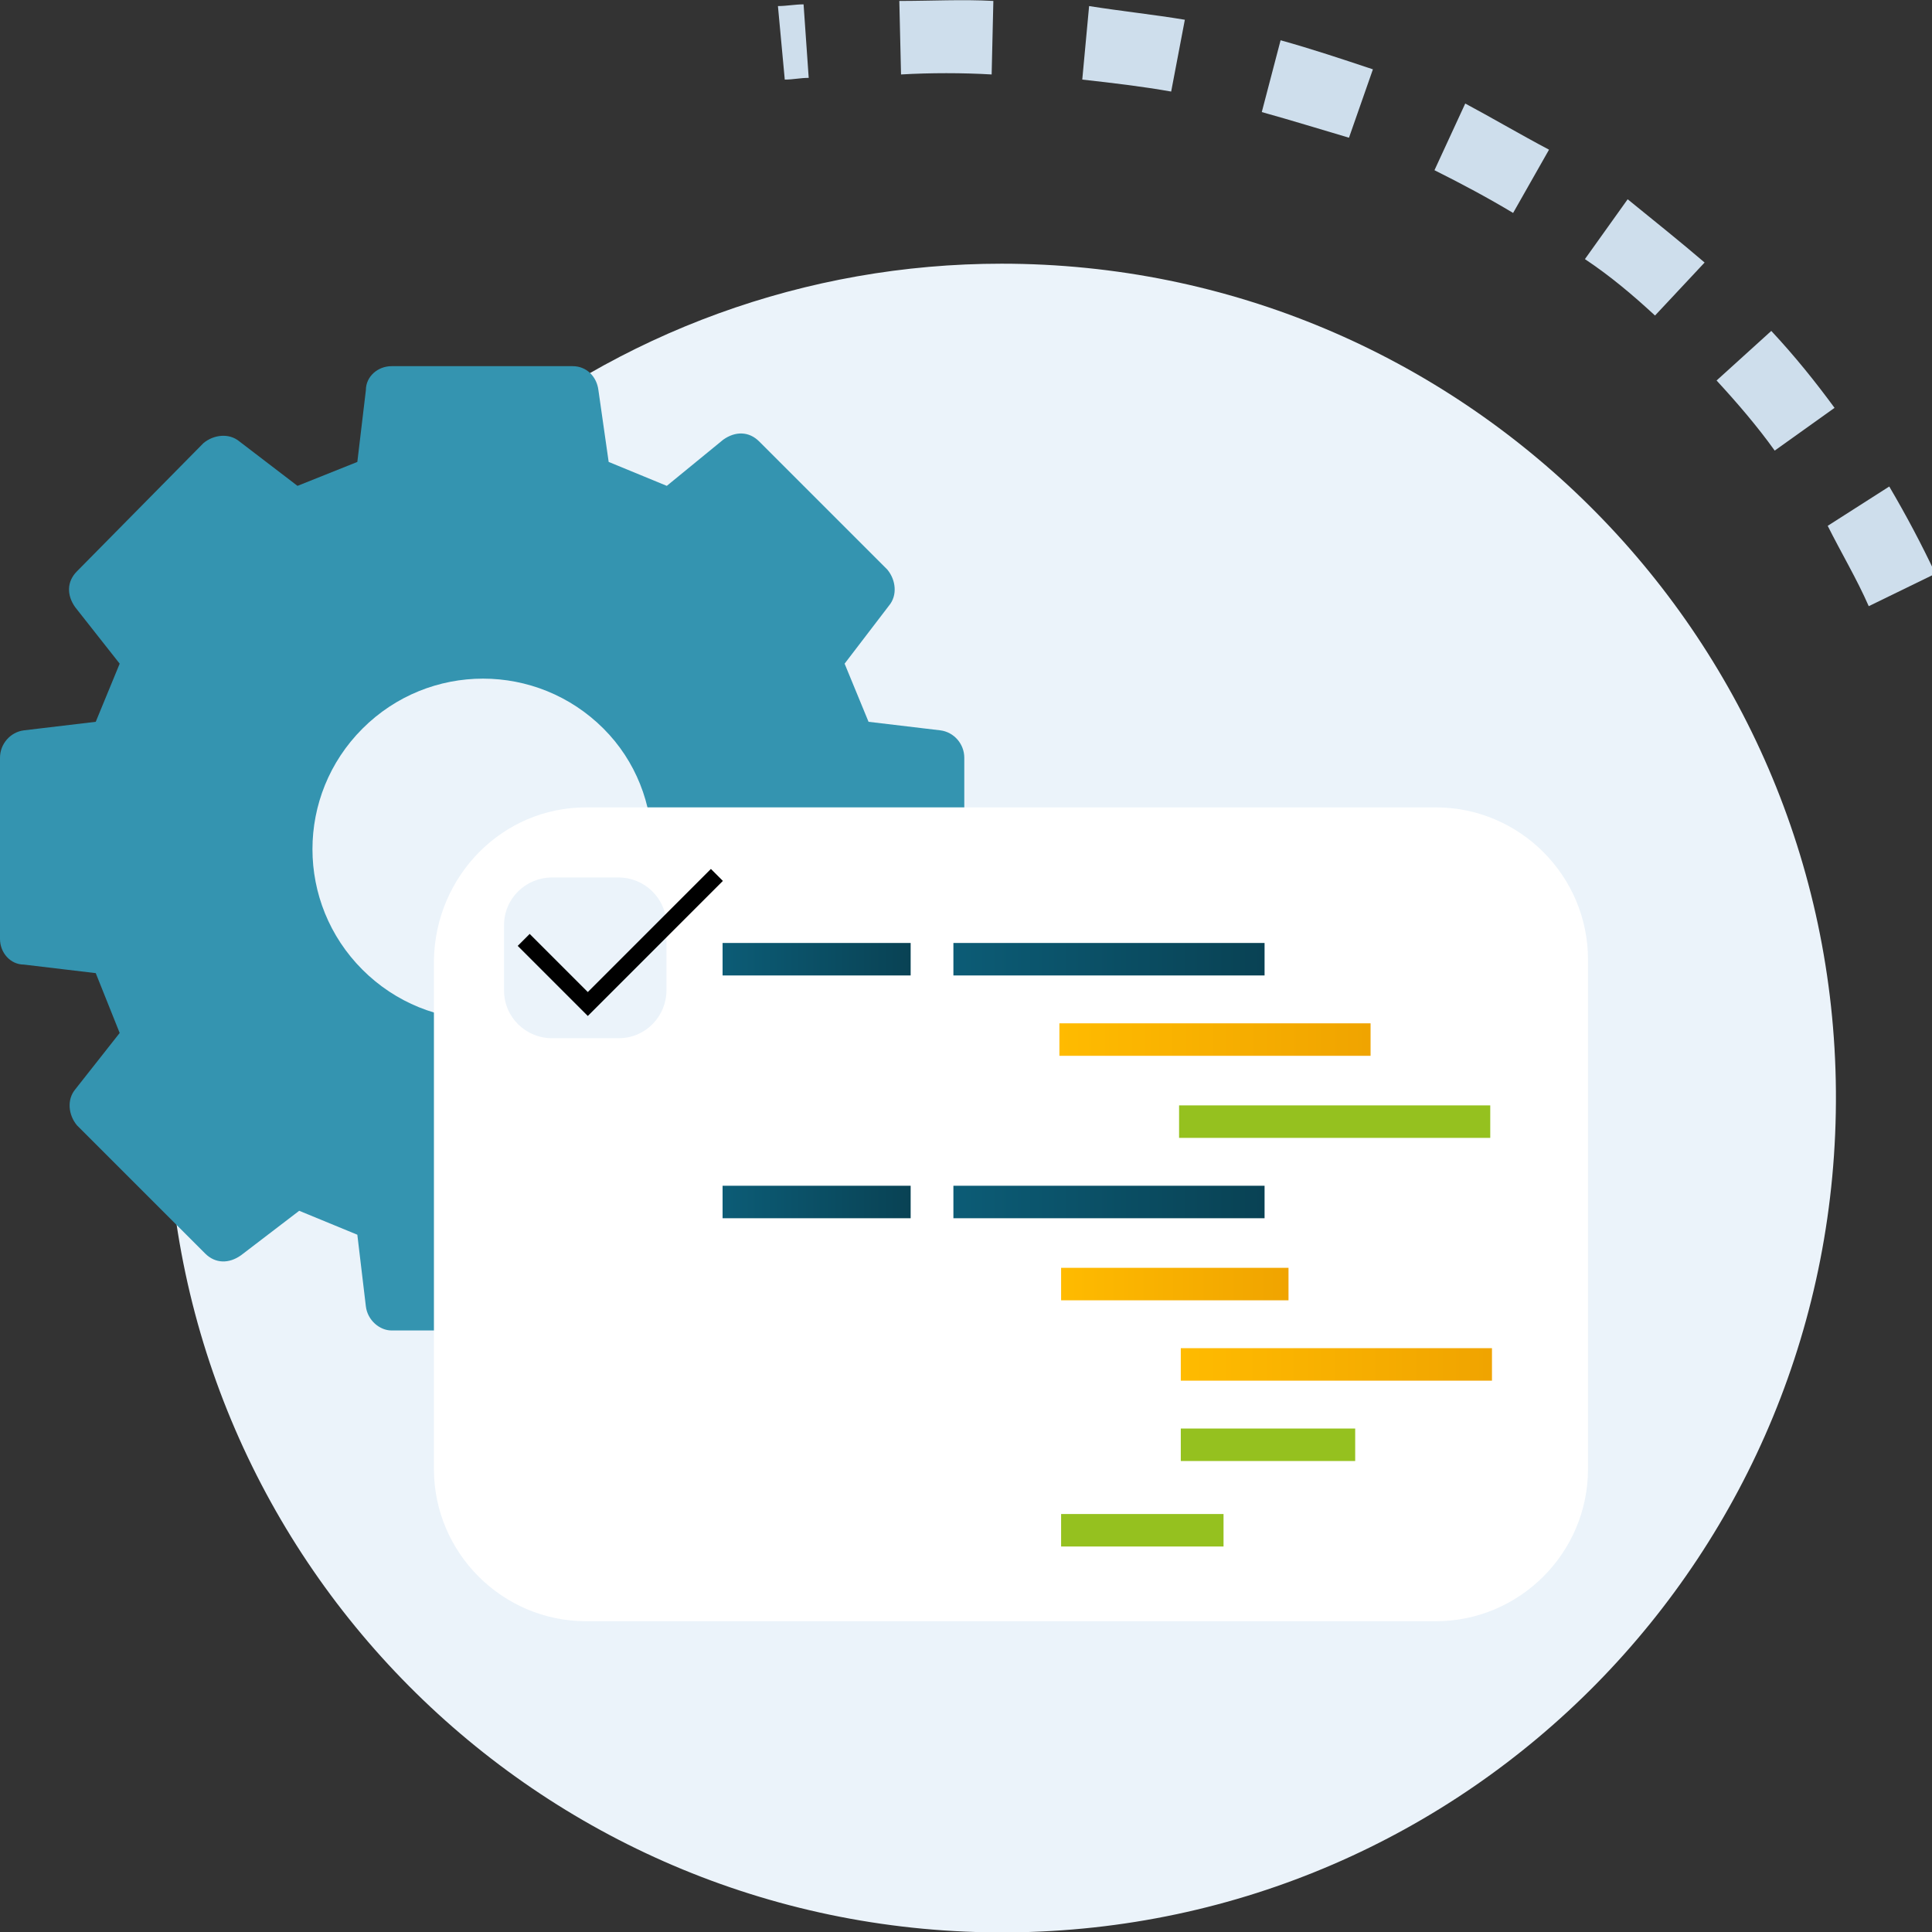 <?xml version="1.0" encoding="utf-8"?>
<!-- Generator: Adobe Illustrator 23.0.1, SVG Export Plug-In . SVG Version: 6.00 Build 0)  -->
<svg version="1.1" id="Layer_1" xmlns="http://www.w3.org/2000/svg" xmlns:xlink="http://www.w3.org/1999/xlink" x="0px" y="0px"
	 viewBox="0 0 113 113" style="enable-background:new 0 0 113 113;" xml:space="preserve">
<rect x="0" y="0" width="113" height="113" fill="#333333" stroke="none"/>
<style type="text/css">
	.st0{fill:#EBF3FA;}
	.st1{fill:url(#Path_5428_1_);}
	.st2{fill:#FFFFFF;}
	.st3{fill:url(#Rectangle_560_1_);}
	.st4{fill:url(#Rectangle_561_1_);}
	.st5{fill:url(#Rectangle_562_1_);}
	.st6{fill:#95C11F;}
	.st7{fill:url(#Rectangle_564_1_);}
	.st8{fill:url(#Rectangle_565_1_);}
	.st9{fill:url(#Rectangle_566_1_);}
	.st10{fill:url(#Rectangle_568_1_);}
	.st11{fill:#CEDEEC;}
</style>
<g id="Group_1109" transform="translate(-860 -1215.245)">
	<g id="Group_975" transform="translate(780.88 1199.268)">
		<path id="Path_5427" class="st0" d="M88.9,80.6c0.2,27,22.2,48.6,49.2,48.4s48.6-22.2,48.4-49.2c-0.2-26.8-22-48.4-48.8-48.4
			c-11.4,0-22.4,4-31.1,11.3C95.3,52.1,88.8,66,88.9,80.6z"/>
		<g id="glyph" transform="translate(79.12 37.594)">
			
				<radialGradient id="Path_5428_1_" cx="-884.372" cy="-177.895" r="0.5" gradientTransform="matrix(56.381 0 0 -56.375 49889.973 -17436.377)" gradientUnits="userSpaceOnUse">
				<stop  offset="0" style="stop-color:#39B4BD"/>
				<stop  offset="1" style="stop-color:#3494B0"/>
			</radialGradient>
			<path id="Path_5428" class="st1" d="M55,21.1l-4.2-0.5l-1.4-3.4l2.6-3.4c0.5-0.6,0.4-1.5-0.1-2.1l-7.5-7.5
				c-0.6-0.6-1.4-0.6-2.1-0.1L39,6.8l-3.4-1.4L35,1.2c-0.1-0.8-0.7-1.4-1.5-1.4H22.9c-0.8,0-1.5,0.6-1.5,1.4l-0.5,4.2l-3.5,1.4
				L14,4.2c-0.6-0.5-1.5-0.4-2.1,0.1l-7.4,7.5c-0.6,0.6-0.6,1.4-0.1,2.1L7,17.2l-1.4,3.4l-4.2,0.5C0.6,21.2,0,21.9,0,22.7v10.6
				c0,0.8,0.6,1.5,1.4,1.5l4.2,0.5L7,38.8l-2.6,3.3c-0.5,0.6-0.4,1.5,0.1,2.1l7.5,7.5c0.6,0.6,1.4,0.6,2.1,0.1l3.4-2.6l3.4,1.4
				l0.5,4.2c0.1,0.8,0.8,1.4,1.5,1.4h10.6c0.8,0,1.5-0.6,1.5-1.4l0.5-4.2l3.4-1.4l3.3,2.6c0.6,0.5,1.5,0.4,2.1-0.1l7.5-7.5
				c0.6-0.6,0.6-1.4,0.1-2.1l-2.5-3.3l1.4-3.4l4.2-0.6c0.8-0.1,1.4-0.8,1.4-1.5V22.7C56.4,21.9,55.8,21.2,55,21.1L55,21.1z
				 M35.3,35.1c-3.9,3.9-10.2,3.9-14.1,0s-3.9-10.2,0-14.1s10.2-3.9,14.1,0l0,0l0,0C39.1,24.8,39.1,31.1,35.3,35.1z"/>
		</g>
		<path id="Rectangle_559" class="st2" d="M113.4,63.2h49.7c4.9,0,8.9,4,8.9,8.9v29.8c0,4.9-4,8.9-8.9,8.9h-49.7
			c-4.9,0-8.9-4-8.9-8.9V72.1C104.6,67.2,108.5,63.2,113.4,63.2z"/>
		<g id="Group_974" transform="translate(121.383 71.33)">
			<g id="Group_973">
				
					<linearGradient id="Rectangle_560_1_" gradientUnits="userSpaceOnUse" x1="-903.57" y1="125.439" x2="-902.57" y2="125.439" gradientTransform="matrix(11.012 0 0 1.903 9950.11 -237.964)">
					<stop  offset="0" style="stop-color:#0C5C76"/>
					<stop  offset="1" style="stop-color:#094254"/>
				</linearGradient>
				<rect id="Rectangle_560" x="0" y="-0.2" class="st3" width="11" height="1.9"/>
				
					<linearGradient id="Rectangle_561_1_" gradientUnits="userSpaceOnUse" x1="-935.748" y1="125.439" x2="-934.748" y2="125.439" gradientTransform="matrix(18.152 0 0 1.903 16999.199 -237.964)">
					<stop  offset="0" style="stop-color:#0C5C76"/>
					<stop  offset="1" style="stop-color:#094254"/>
				</linearGradient>
				<rect id="Rectangle_561" x="13.5" y="-0.2" class="st4" width="18.2" height="1.9"/>
				
					<linearGradient id="Rectangle_562_1_" gradientUnits="userSpaceOnUse" x1="-935.745" y1="125.265" x2="-934.745" y2="125.265" gradientTransform="matrix(18.151 0 0 1.904 17004.361 -233.056)">
					<stop  offset="0" style="stop-color:#FFBB00"/>
					<stop  offset="1" style="stop-color:#F0A400"/>
				</linearGradient>
				<rect id="Rectangle_562" x="19.7" y="4.5" class="st5" width="18.2" height="1.9"/>
				<rect id="Rectangle_563" x="26.7" y="9.3" class="st6" width="18.2" height="1.9"/>
				
					<linearGradient id="Rectangle_564_1_" gradientUnits="userSpaceOnUse" x1="-903.57" y1="127.794" x2="-902.57" y2="127.794" gradientTransform="matrix(11.012 0 0 1.888 9950.11 -226.327)">
					<stop  offset="0" style="stop-color:#0C5C76"/>
					<stop  offset="1" style="stop-color:#094254"/>
				</linearGradient>
				<rect id="Rectangle_564" x="0" y="14" class="st7" width="11" height="1.9"/>
				
					<linearGradient id="Rectangle_565_1_" gradientUnits="userSpaceOnUse" x1="-935.748" y1="125.429" x2="-934.748" y2="125.429" gradientTransform="matrix(18.152 0 0 1.903 16999.199 -223.744)">
					<stop  offset="0" style="stop-color:#0C5C76"/>
					<stop  offset="1" style="stop-color:#094254"/>
				</linearGradient>
				<rect id="Rectangle_565" x="13.5" y="14" class="st8" width="18.2" height="1.9"/>
				
					<linearGradient id="Rectangle_566_1_" gradientUnits="userSpaceOnUse" x1="-917.72" y1="125.307" x2="-916.72" y2="125.307" gradientTransform="matrix(13.315 0 0 1.904 12239.236 -218.836)">
					<stop  offset="0" style="stop-color:#FFBB00"/>
					<stop  offset="1" style="stop-color:#F0A400"/>
				</linearGradient>
				<rect id="Rectangle_566" x="19.8" y="18.8" class="st9" width="13.3" height="1.9"/>
				<rect id="Rectangle_567" x="19.8" y="33.2" class="st6" width="9.5" height="1.9"/>
				
					<linearGradient id="Rectangle_568_1_" gradientUnits="userSpaceOnUse" x1="-935.748" y1="125.593" x2="-934.748" y2="125.593" gradientTransform="matrix(18.152 0 0 1.902 17012.461 -214.43)">
					<stop  offset="0" style="stop-color:#FFBB00"/>
					<stop  offset="1" style="stop-color:#F0A400"/>
				</linearGradient>
				<rect id="Rectangle_568" x="26.8" y="23.5" class="st10" width="18.2" height="1.9"/>
				<rect id="Rectangle_569" x="26.8" y="28.2" class="st6" width="10.2" height="1.9"/>
			</g>
		</g>
		<path id="Rectangle_570" class="st0" d="M111.4,67.3h3.9c1.5,0,2.8,1.2,2.8,2.8v3.8c0,1.5-1.2,2.8-2.8,2.8h-3.9
			c-1.5,0-2.8-1.2-2.8-2.8v-3.8C108.6,68.5,109.9,67.3,111.4,67.3z"/>
		<path id="Path_5429" d="M113.5,75.4l-4.1-4.1l0.7-0.7l3.4,3.4l7.2-7.2l0.7,0.7L113.5,75.4z"/>
	</g>
	<path id="Path_5431" class="st11" d="M973.2,1248.8l-3.9,1.9c-0.7-1.6-1.6-3.1-2.4-4.7l3.6-2.3
		C971.5,1245.4,972.4,1247.1,973.2,1248.8z M967.3,1239.1l-3.5,2.5c-1-1.4-2.2-2.8-3.4-4.1l3.2-2.9
		C965,1236.1,966.2,1237.6,967.3,1239.1L967.3,1239.1z M959.7,1230.6l-2.9,3.1c-1.3-1.2-2.6-2.3-4.1-3.3l2.5-3.5
		C956.8,1228.2,958.3,1229.4,959.7,1230.6L959.7,1230.6z M950.6,1224l-2.1,3.7c-1.5-0.9-3-1.7-4.6-2.5l1.8-3.9
		C947.2,1222.1,948.9,1223.1,950.6,1224L950.6,1224z M940.3,1219.3l-1.4,4c-1.7-0.5-3.3-1-5.1-1.5l1.1-4.2
		C936.7,1218.1,938.5,1218.7,940.3,1219.3L940.3,1219.3z M929.3,1216.4l-0.8,4.2c-1.7-0.3-3.4-0.5-5.2-0.7l0.4-4.3
		C925.6,1215.9,927.5,1216.1,929.3,1216.4L929.3,1216.4z M918.1,1215.3l-0.1,4.3c-1.7-0.1-3.6-0.1-5.3,0l-0.1-4.3
		C914.5,1215.3,916.3,1215.2,918.1,1215.3L918.1,1215.3z M907,1215.5l0.3,4.3c-0.5,0-0.9,0.1-1.4,0.1l-0.4-4.3
		C906,1215.6,906.5,1215.5,907,1215.5L907,1215.5z"/>
</g>
</svg>
